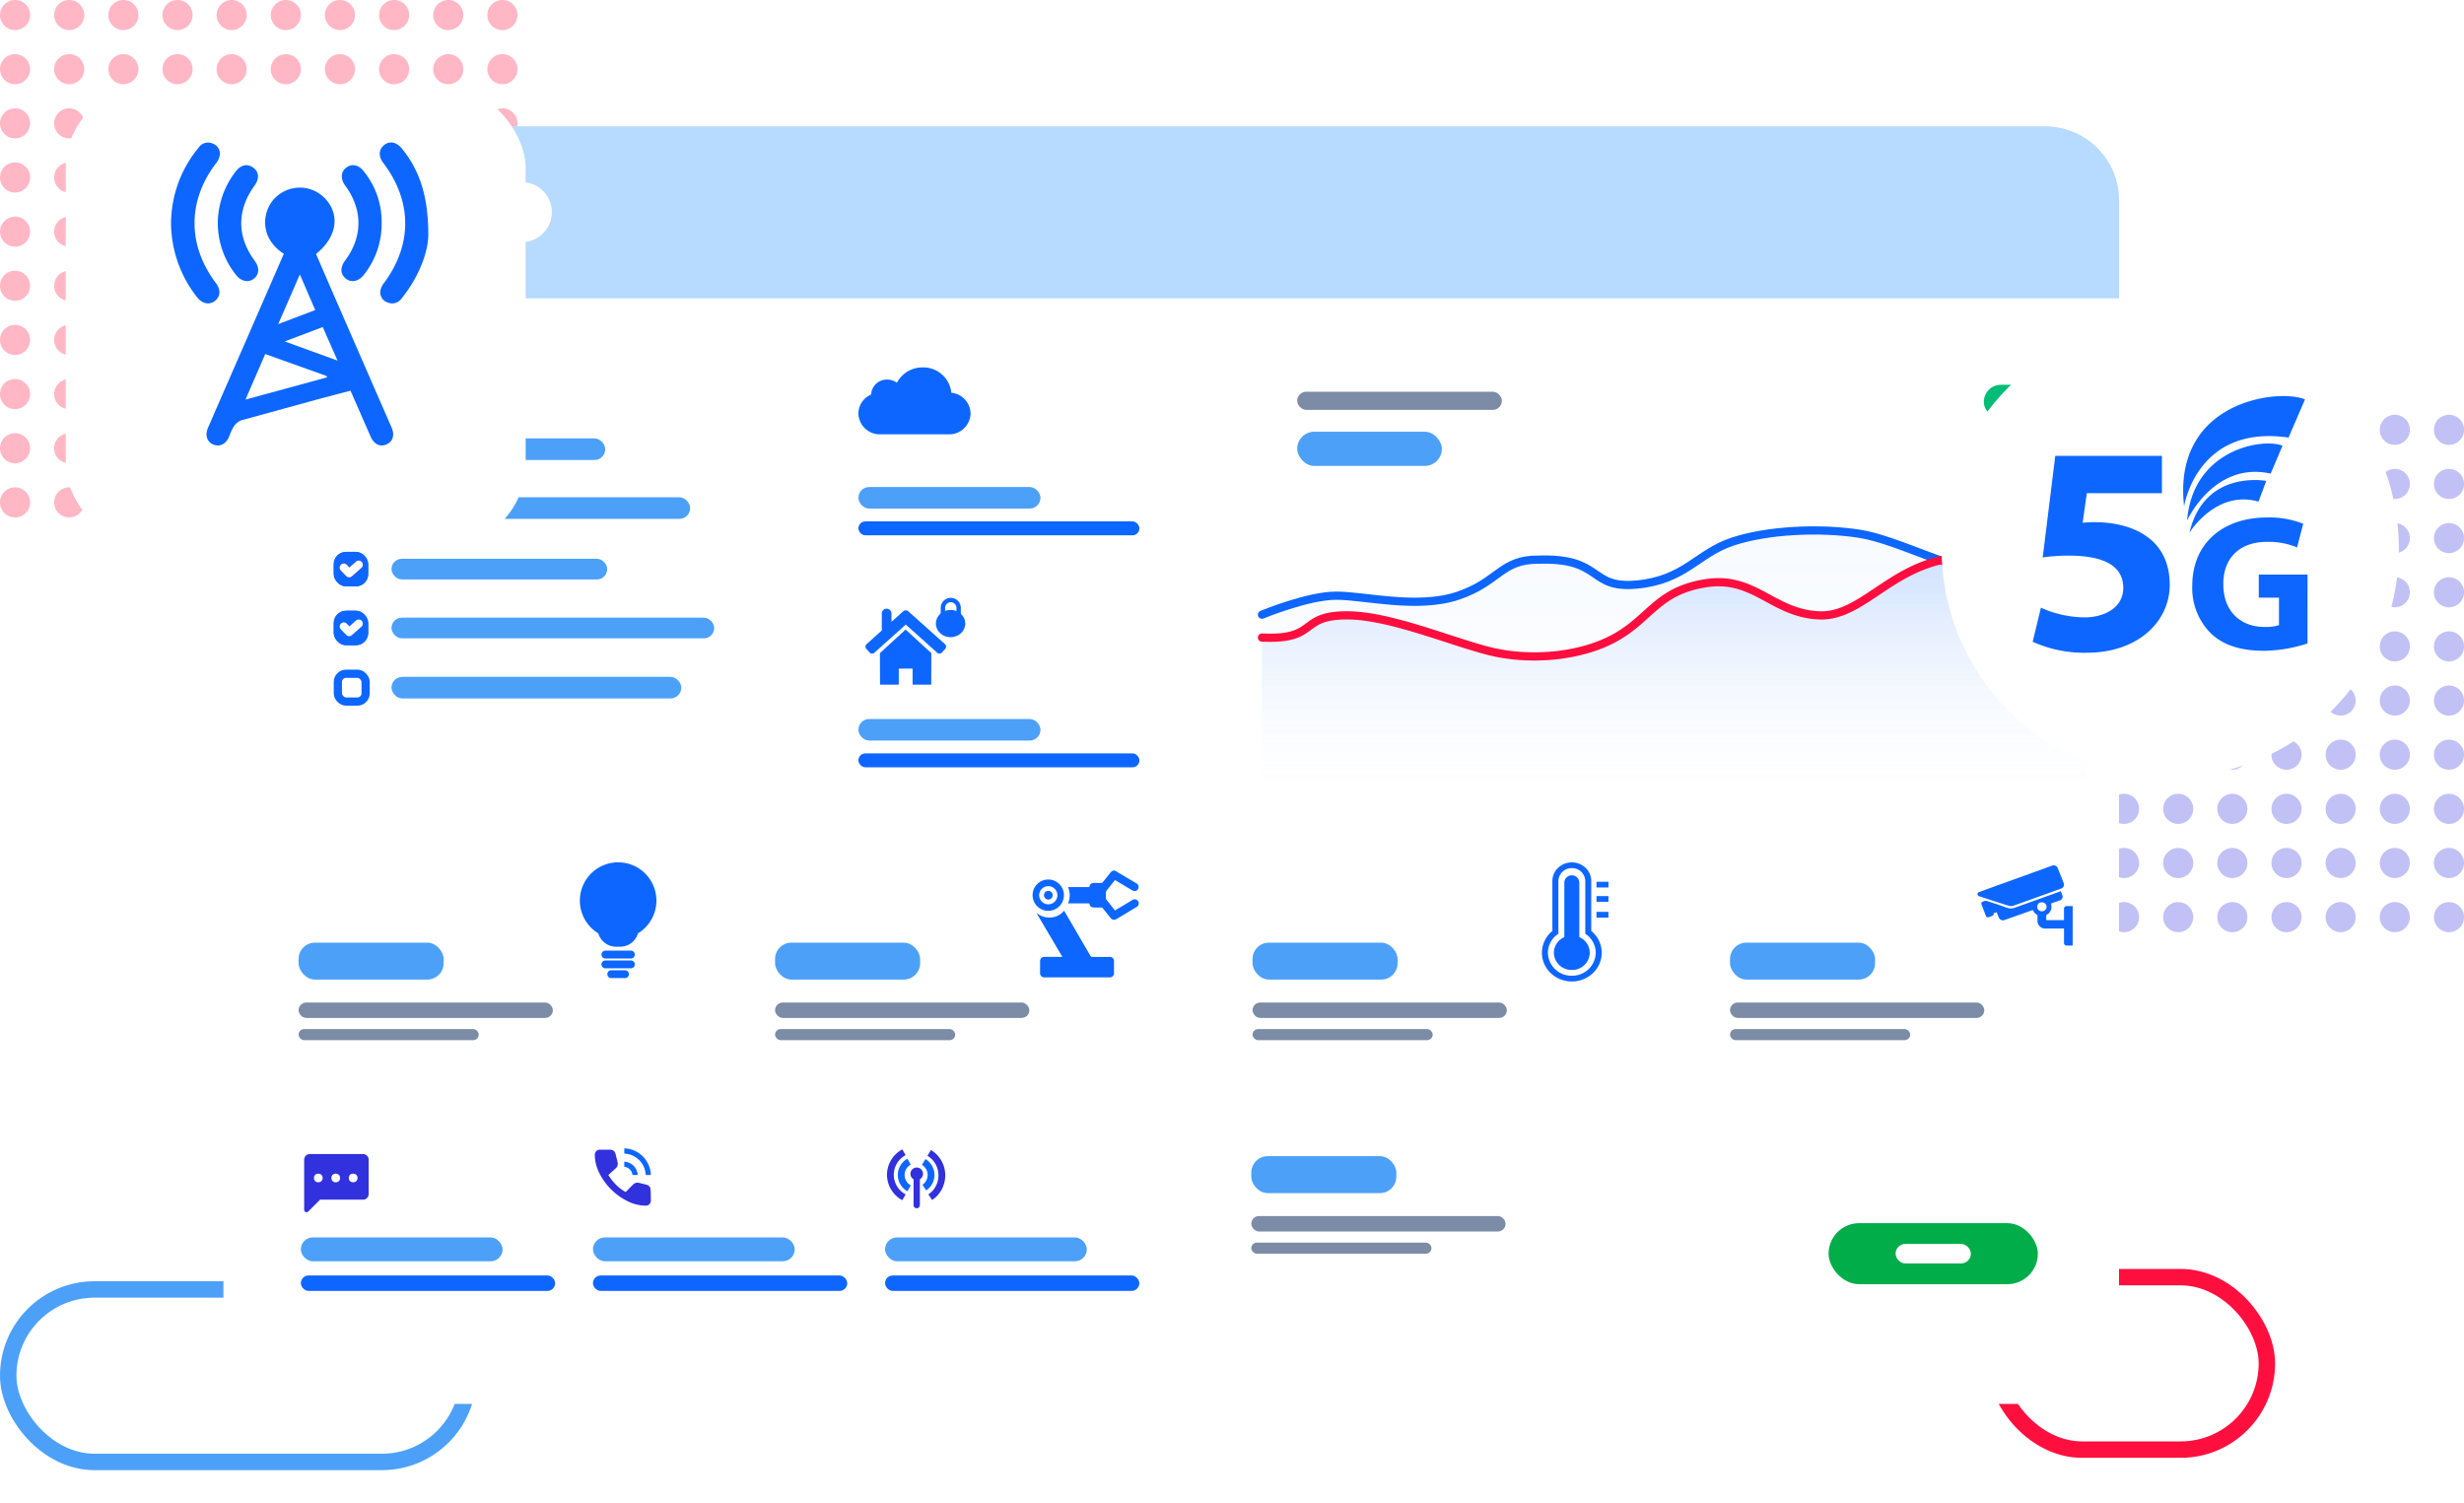 <svg xmlns="http://www.w3.org/2000/svg" width="600" height="366.039" xmlns:v="https://vecta.io/nano"><style><![CDATA[.B{fill:#fff}.C{fill:#4ca0f8}.D{fill:#0d66ff}.E{fill:none}.F{flood-opacity:.161}.G{stroke-width:2}.H{fill:#7c8ca7}.I{stroke-linecap:round}.J{fill:rgba(255,255,255,0)}.K{stroke-linejoin:round}.L{stroke:#0d66ff}.M{stroke:none}.N{fill:#3131dd}.O{flood-color:#0e1f7e}.P{flood-opacity:.333}.Q{stroke:rgba(0,0,0,0)}.R{stroke-miterlimit:10}]]></style><defs><filter  x="22.441" y="19.125" width="541.559" height="346.915" filterUnits="userSpaceOnUse"><feOffset dy="12"/><feGaussianBlur stdDeviation="6" result="A"/><feFlood class="O P"/><feComposite operator="in" in2="A"/><feComposite in="SourceGraphic"/></filter><filter id="B" x="45.441" y="27.773" width="479.558" height="323.109" filterUnits="userSpaceOnUse"><feOffset dy="6"/><feGaussianBlur stdDeviation="3" result="A"/><feFlood class="O P"/><feComposite operator="in" in2="A"/><feComposite in="SourceGraphic"/></filter><filter id="C" x="291.5" y="197.5" width="114.102" height="69.513" filterUnits="userSpaceOnUse"><feOffset dy="1"/><feGaussianBlur stdDeviation="1.5" result="A"/><feFlood class="F"/><feComposite operator="in" in2="A"/><feComposite in="SourceGraphic"/></filter><filter id="D" x="407.77" y="197.5" width="103.757" height="69.664" filterUnits="userSpaceOnUse"><feOffset dy="1"/><feGaussianBlur stdDeviation="1.5" result="A"/><feFlood class="F"/><feComposite operator="in" in2="A"/><feComposite in="SourceGraphic"/></filter><filter id="E" x="59.205" y="197.5" width="114.102" height="69.513" filterUnits="userSpaceOnUse"><feOffset dy="1"/><feGaussianBlur stdDeviation="1.5" result="A"/><feFlood class="F"/><feComposite operator="in" in2="A"/><feComposite in="SourceGraphic"/></filter><filter id="F" x="175.23" y="197.5" width="114.102" height="69.513" filterUnits="userSpaceOnUse"><feOffset dy="1"/><feGaussianBlur stdDeviation="1.5" result="A"/><feFlood class="F"/><feComposite operator="in" in2="A"/><feComposite in="SourceGraphic"/></filter><filter id="G" x="59.205" y="264.471" width="230.758" height="67.109" filterUnits="userSpaceOnUse"><feOffset dy="1"/><feGaussianBlur stdDeviation="1.5" result="A"/><feFlood class="F"/><feComposite operator="in" in2="A"/><feComposite in="SourceGraphic"/></filter><filter id="H" x="288.518" y="264.242" width="221.944" height="67.109" filterUnits="userSpaceOnUse"><feOffset dy="1"/><feGaussianBlur stdDeviation="1.5" result="A"/><feFlood class="F"/><feComposite operator="in" in2="A"/><feComposite in="SourceGraphic"/></filter><filter id="I" x="298.349" y="78" width="218.504" height="126.935" filterUnits="userSpaceOnUse"><feOffset dy="3"/><feGaussianBlur stdDeviation="3" result="A"/><feFlood class="F"/><feComposite operator="in" in2="A"/><feComposite in="SourceGraphic"/></filter><linearGradient id="J" x1=".5" x2=".5" y2="1"><stop offset="0" stop-color="#4791ff" stop-opacity=".2"/><stop offset="1" stop-color="#468ffd" stop-opacity="0"/></linearGradient><linearGradient id="K" x1=".5" x2=".5" y2="1"><stop offset="0" stop-color="#0d66ff"/><stop offset="1" stop-color="#fff" stop-opacity="0"/></linearGradient><filter id="L" x="54" y="78" width="145.952" height="127.068" filterUnits="userSpaceOnUse"><feOffset dy="3"/><feGaussianBlur stdDeviation="3" result="A"/><feFlood class="F"/><feComposite operator="in" in2="A"/><feComposite in="SourceGraphic"/></filter><filter id="M" x="463.793" y="68.98" width="129.347" height="129.347" filterUnits="userSpaceOnUse"><feOffset dy="6"/><feGaussianBlur stdDeviation="3" result="A"/><feFlood class="O P"/><feComposite operator="in" in2="A"/><feComposite in="SourceGraphic"/></filter><filter id="N" x="195.903" y="80.5" width="104.352" height="61.443" filterUnits="userSpaceOnUse"><feOffset dy="1"/><feGaussianBlur stdDeviation="1.5" result="A"/><feFlood class="F"/><feComposite operator="in" in2="A"/><feComposite in="SourceGraphic"/></filter><filter id="O" x="195.904" y="136.992" width="104.351" height="61.443" filterUnits="userSpaceOnUse"><feOffset dy="1"/><feGaussianBlur stdDeviation="1.5" result="A"/><feFlood class="F"/><feComposite operator="in" in2="A"/><feComposite in="SourceGraphic"/></filter><filter id="P" x="7" y="12" width="130" height="130" filterUnits="userSpaceOnUse"><feOffset dy="6"/><feGaussianBlur stdDeviation="3" result="A"/><feFlood class="F"/><feComposite operator="in" in2="A"/><feComposite in="SourceGraphic"/></filter></defs><g transform="translate(-143 -882)"><g stroke-width="4" class="E"><rect x="629" y="1193" width="66" height="42" rx="21" stroke="#ff0f3e"/><rect x="145" y="1196" width="112" height="42" rx="21" stroke="#4ca0f8"/></g><path d="M735.675 1105.338a3.66 3.66 0 0 1 6.252-2.589 3.66 3.66 0 0 1-2.591 6.251 3.66 3.66 0 0 1-3.661-3.662zm-13.186 0a3.66 3.66 0 0 1 6.252-2.589 3.66 3.66 0 0 1-2.591 6.251 3.66 3.66 0 0 1-3.661-3.662zm-13.186 0a3.66 3.66 0 0 1 6.252-2.589 3.66 3.66 0 0 1-2.591 6.251 3.66 3.66 0 0 1-3.664-3.662zm-13.186 0a3.66 3.66 0 0 1 6.252-2.589 3.66 3.66 0 0 1-2.591 6.251 3.66 3.66 0 0 1-3.661-3.662zm-13.186 0a3.66 3.66 0 0 1 6.252-2.589 3.66 3.66 0 0 1-2.591 6.251 3.66 3.66 0 0 1-3.661-3.662zm-13.186 0a3.66 3.66 0 0 1 6.252-2.589 3.66 3.66 0 0 1-2.591 6.251 3.66 3.66 0 0 1-3.661-3.662zm-13.187 0c0-1.482.892-2.818 2.261-3.385s2.945-.254 3.992.794 1.361 2.624.794 3.992-1.903 2.261-3.385 2.261a3.66 3.66 0 0 1-3.662-3.662zm-13.186 0c0-1.482.892-2.818 2.261-3.385s2.945-.254 3.992.794 1.361 2.624.794 3.992-1.903 2.261-3.385 2.261a3.66 3.66 0 0 1-3.662-3.662zm-13.186 0c0-1.482.892-2.818 2.261-3.385s2.945-.254 3.992.794 1.361 2.624.794 3.992-1.903 2.261-3.385 2.261a3.66 3.66 0 0 1-3.662-3.662zm-13.186 0c0-1.482.892-2.818 2.261-3.385s2.945-.254 3.992.794 1.361 2.624.794 3.992-1.903 2.261-3.385 2.261a3.66 3.66 0 0 1-3.662-3.662zm118.675-13.186c0-2.022 1.64-3.662 3.662-3.662s3.662 1.64 3.662 3.662-1.64 3.662-3.662 3.662a3.66 3.66 0 0 1-3.662-3.663zm-13.186 0c0-2.022 1.64-3.662 3.662-3.662s3.662 1.64 3.662 3.662-1.64 3.662-3.662 3.662a3.66 3.66 0 0 1-3.662-3.663zm-13.186 0c0-2.022 1.64-3.662 3.662-3.662s3.662 1.64 3.662 3.662-1.64 3.662-3.662 3.662a3.66 3.66 0 0 1-3.665-3.663zm-13.186 0c0-2.022 1.64-3.662 3.662-3.662s3.662 1.64 3.662 3.662-1.64 3.662-3.662 3.662a3.66 3.66 0 0 1-3.662-3.663zm-13.186 0c0-2.022 1.64-3.662 3.662-3.662s3.662 1.64 3.662 3.662-1.64 3.662-3.662 3.662a3.66 3.66 0 0 1-3.662-3.663zm-13.186 0c0-2.022 1.64-3.662 3.662-3.662s3.662 1.64 3.662 3.662-1.64 3.662-3.662 3.662a3.66 3.66 0 0 1-3.662-3.663zm-13.187 0c0-1.482.892-2.818 2.261-3.385s2.945-.254 3.992.794 1.361 2.624.794 3.992-1.903 2.261-3.385 2.261a3.66 3.66 0 0 1-3.662-3.663zm-13.186 0c0-1.482.892-2.818 2.261-3.385s2.945-.254 3.992.794 1.361 2.624.794 3.992-1.903 2.261-3.385 2.261a3.66 3.66 0 0 1-3.662-3.663zm-13.186 0c0-1.482.892-2.818 2.261-3.385s2.945-.254 3.992.794 1.361 2.624.794 3.992-1.903 2.261-3.385 2.261a3.66 3.66 0 0 1-3.662-3.663zm-13.186-.001c0-1.482.892-2.818 2.261-3.385s2.945-.254 3.992.794 1.361 2.624.794 3.992-1.903 2.261-3.385 2.261a3.66 3.66 0 0 1-3.662-3.662zm118.675-13.186c0-2.022 1.64-3.662 3.662-3.662s3.662 1.64 3.662 3.662-1.64 3.662-3.662 3.662a3.66 3.66 0 0 1-3.662-3.662zm-13.186 0c0-2.022 1.64-3.662 3.662-3.662s3.662 1.64 3.662 3.662-1.64 3.662-3.662 3.662a3.66 3.66 0 0 1-3.662-3.662zm-13.186 0c0-2.022 1.64-3.662 3.662-3.662s3.662 1.64 3.662 3.662-1.64 3.662-3.662 3.662a3.66 3.66 0 0 1-3.665-3.662zm-13.186 0c0-2.022 1.64-3.662 3.662-3.662s3.662 1.64 3.662 3.662-1.64 3.662-3.662 3.662a3.66 3.66 0 0 1-3.662-3.662zm-13.186 0c0-2.022 1.64-3.662 3.662-3.662s3.662 1.64 3.662 3.662-1.64 3.662-3.662 3.662a3.66 3.66 0 0 1-3.662-3.662zm-13.186 0c0-2.022 1.64-3.662 3.662-3.662s3.662 1.64 3.662 3.662-1.64 3.662-3.662 3.662a3.66 3.66 0 0 1-3.662-3.662zm-13.187 0c0-1.482.892-2.818 2.261-3.385s2.945-.254 3.992.794 1.361 2.624.794 3.992-1.903 2.261-3.385 2.261c-2.022 0-3.662-1.64-3.662-3.662zm-13.186 0c0-1.482.892-2.818 2.261-3.385s2.945-.254 3.992.794 1.361 2.624.794 3.992-1.903 2.261-3.385 2.261c-2.022 0-3.662-1.64-3.662-3.662zm-13.186 0c0-1.482.892-2.818 2.261-3.385s2.945-.254 3.992.794 1.361 2.624.794 3.992-1.903 2.261-3.385 2.261c-2.022 0-3.662-1.64-3.662-3.662zm-13.186 0c0-1.482.892-2.818 2.261-3.385s2.945-.254 3.992.794 1.361 2.624.794 3.992-1.903 2.261-3.385 2.261a3.66 3.66 0 0 1-3.662-3.662zm118.675-13.186c0-2.022 1.64-3.662 3.662-3.662s3.662 1.64 3.662 3.662-1.64 3.662-3.662 3.662a3.66 3.66 0 0 1-3.662-3.662zm-13.186 0c0-2.022 1.64-3.662 3.662-3.662s3.662 1.64 3.662 3.662-1.64 3.662-3.662 3.662a3.66 3.66 0 0 1-3.662-3.662zm-13.186 0c0-2.022 1.64-3.662 3.662-3.662s3.662 1.64 3.662 3.662-1.64 3.662-3.662 3.662a3.66 3.66 0 0 1-3.665-3.662zm-13.186 0c0-2.022 1.64-3.662 3.662-3.662s3.662 1.64 3.662 3.662-1.64 3.662-3.662 3.662a3.66 3.66 0 0 1-3.662-3.662zm-13.186 0c0-2.022 1.64-3.662 3.662-3.662s3.662 1.64 3.662 3.662-1.64 3.662-3.662 3.662a3.66 3.66 0 0 1-3.662-3.662zm-13.186 0c0-2.022 1.64-3.662 3.662-3.662s3.662 1.64 3.662 3.662-1.64 3.662-3.662 3.662a3.66 3.66 0 0 1-3.662-3.662zm-13.187 0c0-1.482.892-2.818 2.261-3.385s2.945-.254 3.992.794 1.361 2.624.794 3.992-1.903 2.261-3.385 2.261c-2.022 0-3.662-1.64-3.662-3.662zm-13.186 0c0-1.482.892-2.818 2.261-3.385s2.945-.254 3.992.794 1.361 2.624.794 3.992-1.903 2.261-3.385 2.261c-2.022 0-3.662-1.64-3.662-3.662zm-13.186 0c0-1.482.892-2.818 2.261-3.385s2.945-.254 3.992.794 1.361 2.624.794 3.992-1.903 2.261-3.385 2.261c-2.022 0-3.662-1.64-3.662-3.662zm-13.186 0c0-1.482.892-2.818 2.261-3.385s2.945-.254 3.992.794 1.361 2.624.794 3.992-1.903 2.261-3.385 2.261a3.66 3.66 0 0 1-3.662-3.662zm118.675-13.186c0-2.022 1.64-3.662 3.662-3.662s3.662 1.64 3.662 3.662-1.64 3.662-3.662 3.662a3.66 3.66 0 0 1-3.662-3.662zm-13.186 0c0-2.022 1.64-3.662 3.662-3.662s3.662 1.64 3.662 3.662-1.64 3.662-3.662 3.662a3.66 3.66 0 0 1-3.662-3.662zm-13.186 0c0-2.022 1.64-3.662 3.662-3.662s3.662 1.64 3.662 3.662-1.64 3.662-3.662 3.662a3.66 3.66 0 0 1-3.665-3.662zm-13.186 0c0-2.022 1.64-3.662 3.662-3.662s3.662 1.64 3.662 3.662-1.64 3.662-3.662 3.662a3.66 3.66 0 0 1-3.662-3.662zm-13.186 0c0-2.022 1.64-3.662 3.662-3.662s3.662 1.64 3.662 3.662-1.64 3.662-3.662 3.662a3.66 3.66 0 0 1-3.662-3.662zm-13.186 0c0-2.022 1.64-3.662 3.662-3.662s3.662 1.64 3.662 3.662-1.64 3.662-3.662 3.662a3.66 3.66 0 0 1-3.662-3.662zm-13.187 0c0-1.482.892-2.818 2.261-3.385s2.945-.254 3.992.794 1.361 2.624.794 3.992-1.903 2.261-3.385 2.261c-2.022 0-3.662-1.64-3.662-3.662zm-13.186 0c0-1.482.892-2.818 2.261-3.385s2.945-.254 3.992.794 1.361 2.624.794 3.992-1.903 2.261-3.385 2.261c-2.022 0-3.662-1.64-3.662-3.662zm-13.186 0c0-1.482.892-2.818 2.261-3.385s2.945-.254 3.992.794 1.361 2.624.794 3.992-1.903 2.261-3.385 2.261c-2.022 0-3.662-1.64-3.662-3.662zm-13.186 0c0-1.482.892-2.818 2.261-3.385s2.945-.254 3.992.794 1.361 2.624.794 3.992-1.903 2.261-3.385 2.261a3.66 3.66 0 0 1-3.662-3.662zm118.675-13.186c0-2.022 1.64-3.662 3.662-3.662s3.662 1.64 3.662 3.662-1.64 3.662-3.662 3.662a3.66 3.66 0 0 1-3.662-3.662zm-13.186 0c0-2.022 1.64-3.662 3.662-3.662s3.662 1.64 3.662 3.662-1.64 3.662-3.662 3.662a3.66 3.66 0 0 1-3.662-3.662zm-13.186 0c0-2.022 1.64-3.662 3.662-3.662s3.662 1.64 3.662 3.662-1.64 3.662-3.662 3.662a3.66 3.66 0 0 1-3.665-3.662zm-13.186 0c0-2.022 1.64-3.662 3.662-3.662s3.662 1.64 3.662 3.662-1.64 3.662-3.662 3.662a3.66 3.66 0 0 1-3.662-3.662zm-13.186 0c0-2.022 1.64-3.662 3.662-3.662s3.662 1.64 3.662 3.662-1.64 3.662-3.662 3.662a3.66 3.66 0 0 1-3.662-3.662zm-13.186 0c0-2.022 1.64-3.662 3.662-3.662s3.662 1.64 3.662 3.662-1.64 3.662-3.662 3.662a3.66 3.66 0 0 1-3.662-3.662zm-13.187 0c0-1.482.892-2.818 2.261-3.385s2.945-.254 3.992.794 1.361 2.624.794 3.992-1.903 2.261-3.385 2.261c-2.022 0-3.662-1.64-3.662-3.662zm-13.186 0c0-1.482.892-2.818 2.261-3.385s2.945-.254 3.992.794 1.361 2.624.794 3.992-1.903 2.261-3.385 2.261c-2.022 0-3.662-1.64-3.662-3.662zm-13.186 0c0-1.482.892-2.818 2.261-3.385s2.945-.254 3.992.794 1.361 2.624.794 3.992-1.903 2.261-3.385 2.261c-2.022 0-3.662-1.64-3.662-3.662zm-13.186 0c0-1.482.892-2.818 2.261-3.385s2.945-.254 3.992.794 1.361 2.624.794 3.992-1.903 2.261-3.385 2.261c-2.022 0-3.662-1.64-3.662-3.662zm118.675-13.186c0-2.022 1.64-3.662 3.662-3.662s3.662 1.64 3.662 3.662-1.64 3.662-3.662 3.662a3.66 3.66 0 0 1-3.662-3.662zm-13.186 0c0-2.022 1.64-3.662 3.662-3.662s3.662 1.64 3.662 3.662-1.64 3.662-3.662 3.662a3.66 3.66 0 0 1-3.662-3.662zm-13.186 0c0-2.022 1.64-3.662 3.662-3.662s3.662 1.64 3.662 3.662-1.64 3.662-3.662 3.662a3.66 3.66 0 0 1-3.665-3.662zm-13.186 0c0-2.022 1.64-3.662 3.662-3.662s3.662 1.64 3.662 3.662-1.64 3.662-3.662 3.662a3.66 3.66 0 0 1-3.662-3.662zm-13.186 0c0-2.022 1.64-3.662 3.662-3.662s3.662 1.64 3.662 3.662-1.64 3.662-3.662 3.662a3.66 3.66 0 0 1-3.662-3.662zm-13.186 0c0-2.022 1.64-3.662 3.662-3.662s3.662 1.64 3.662 3.662-1.64 3.662-3.662 3.662a3.66 3.66 0 0 1-3.662-3.662zm-13.187 0c0-1.482.892-2.818 2.261-3.385s2.945-.254 3.992.794 1.361 2.624.794 3.992-1.903 2.261-3.385 2.261c-2.022 0-3.662-1.64-3.662-3.662zm-13.186 0c0-1.482.892-2.818 2.261-3.385s2.945-.254 3.992.794 1.361 2.624.794 3.992-1.903 2.261-3.385 2.261c-2.022 0-3.662-1.64-3.662-3.662zm-13.186 0c0-1.482.892-2.818 2.261-3.385s2.945-.254 3.992.794 1.361 2.624.794 3.992-1.903 2.261-3.385 2.261c-2.022 0-3.662-1.64-3.662-3.662zm-13.186 0c0-1.482.892-2.818 2.261-3.385s2.945-.254 3.992.794 1.361 2.624.794 3.992-1.903 2.261-3.385 2.261a3.66 3.66 0 0 1-3.662-3.662zm118.675-13.186c0-2.022 1.64-3.662 3.662-3.662s3.662 1.64 3.662 3.662-1.64 3.662-3.662 3.662a3.66 3.66 0 0 1-3.662-3.662zm-13.186 0c.002-2.022 1.642-3.66 3.664-3.659s3.661 1.641 3.66 3.664-1.641 3.661-3.663 3.66a3.66 3.66 0 0 1-3.661-3.665zm-13.186 0c.002-2.022 1.642-3.66 3.664-3.659s3.661 1.641 3.66 3.664-1.641 3.661-3.663 3.66a3.66 3.66 0 0 1-3.664-3.665zm-13.186 0c.002-2.022 1.642-3.66 3.664-3.659s3.661 1.641 3.66 3.664-1.641 3.661-3.663 3.66a3.66 3.66 0 0 1-3.661-3.665zm-13.186 0c.002-2.022 1.642-3.66 3.664-3.659s3.661 1.641 3.66 3.664-1.641 3.661-3.663 3.66a3.66 3.66 0 0 1-3.661-3.665zm-13.186 0c.002-2.022 1.642-3.66 3.664-3.659s3.661 1.641 3.66 3.664-1.641 3.661-3.663 3.66a3.66 3.66 0 0 1-3.661-3.665zm-13.187 0c.001-2.023 1.642-3.662 3.665-3.661s3.662 1.641 3.661 3.664-1.641 3.662-3.664 3.662a3.66 3.66 0 0 1-3.662-3.665zm-13.186 0c.001-2.023 1.642-3.662 3.665-3.661s3.662 1.641 3.661 3.664-1.641 3.662-3.664 3.662a3.66 3.66 0 0 1-3.662-3.665zm-13.186 0c.001-2.023 1.642-3.662 3.665-3.661s3.662 1.641 3.661 3.664-1.641 3.662-3.664 3.662a3.66 3.66 0 0 1-3.662-3.665zm-13.186 0c.001-2.023 1.642-3.662 3.665-3.661s3.662 1.641 3.661 3.664-1.641 3.662-3.664 3.662a3.66 3.66 0 0 1-3.662-3.665zm118.675-13.186c0-2.022 1.64-3.662 3.662-3.662s3.662 1.64 3.662 3.662-1.64 3.662-3.662 3.662a3.66 3.66 0 0 1-3.662-3.662zm-13.186 0c0-2.022 1.64-3.662 3.662-3.662s3.662 1.64 3.662 3.662-1.64 3.662-3.662 3.662a3.66 3.66 0 0 1-3.662-3.662zm-13.186 0c0-2.022 1.64-3.662 3.662-3.662s3.662 1.64 3.662 3.662-1.64 3.662-3.662 3.662a3.66 3.66 0 0 1-3.665-3.662zm-13.186 0c0-2.022 1.64-3.662 3.662-3.662s3.662 1.64 3.662 3.662-1.64 3.662-3.662 3.662a3.66 3.66 0 0 1-3.662-3.662zm-13.186 0c0-2.022 1.64-3.662 3.662-3.662s3.662 1.64 3.662 3.662-1.64 3.662-3.662 3.662a3.66 3.66 0 0 1-3.662-3.662zm-13.186 0c0-2.022 1.64-3.662 3.662-3.662s3.662 1.64 3.662 3.662-1.64 3.662-3.662 3.662a3.66 3.66 0 0 1-3.662-3.662zm-13.187 0c0-1.482.892-2.818 2.261-3.385s2.945-.254 3.992.794 1.361 2.624.794 3.992-1.903 2.261-3.385 2.261c-2.022 0-3.662-1.64-3.662-3.662zm-13.186 0c0-1.482.892-2.818 2.261-3.385s2.945-.254 3.992.794 1.361 2.624.794 3.992-1.903 2.261-3.385 2.261c-2.022 0-3.662-1.64-3.662-3.662zm-13.186 0c0-1.482.892-2.818 2.261-3.385s2.945-.254 3.992.794 1.361 2.624.794 3.992-1.903 2.261-3.385 2.261c-2.022 0-3.662-1.64-3.662-3.662zm-13.186 0c0-1.482.892-2.818 2.261-3.385s2.945-.254 3.992.794 1.361 2.624.794 3.992-1.903 2.261-3.385 2.261c-2.022 0-3.662-1.64-3.662-3.662zm118.675-13.186c0-2.022 1.64-3.662 3.662-3.662s3.662 1.64 3.662 3.662-1.64 3.662-3.662 3.662a3.66 3.66 0 0 1-3.662-3.662zm-13.186 0c0-2.022 1.64-3.662 3.662-3.662s3.662 1.64 3.662 3.662-1.64 3.662-3.662 3.662a3.66 3.66 0 0 1-3.662-3.662zm-13.186 0c0-2.022 1.64-3.662 3.662-3.662s3.662 1.64 3.662 3.662-1.64 3.662-3.662 3.662a3.66 3.66 0 0 1-3.665-3.662zm-13.186 0c0-2.022 1.64-3.662 3.662-3.662s3.662 1.64 3.662 3.662-1.64 3.662-3.662 3.662a3.66 3.66 0 0 1-3.662-3.662zm-13.186 0c0-2.022 1.64-3.662 3.662-3.662s3.662 1.64 3.662 3.662-1.64 3.662-3.662 3.662a3.66 3.66 0 0 1-3.662-3.662zm-13.186 0c0-2.022 1.64-3.662 3.662-3.662s3.662 1.64 3.662 3.662-1.64 3.662-3.662 3.662a3.66 3.66 0 0 1-3.662-3.662zm-13.187 0c0-1.482.892-2.818 2.261-3.385s2.945-.254 3.992.794 1.361 2.624.794 3.992-1.903 2.261-3.385 2.261a3.66 3.66 0 0 1-3.662-3.662zm-13.186 0c0-1.482.892-2.818 2.261-3.385s2.945-.254 3.992.794 1.361 2.624.794 3.992-1.903 2.261-3.385 2.261c-2.022 0-3.662-1.64-3.662-3.662zm-13.186 0c0-1.482.892-2.818 2.261-3.385s2.945-.254 3.992.794 1.361 2.624.794 3.992-1.903 2.261-3.385 2.261c-2.022 0-3.662-1.64-3.662-3.662zm-13.186 0c0-1.482.892-2.818 2.261-3.385s2.945-.254 3.992.794 1.361 2.624.794 3.992-1.903 2.261-3.385 2.261a3.66 3.66 0 0 1-3.662-3.662z" opacity=".3" class="N"/><path d="M261.675 1004.338a3.66 3.66 0 0 1 6.252-2.589 3.66 3.66 0 0 1-2.591 6.251 3.66 3.66 0 0 1-3.661-3.662zm-13.186 0a3.66 3.66 0 0 1 6.252-2.589 3.66 3.66 0 0 1-2.591 6.251 3.66 3.66 0 0 1-3.661-3.662zm-13.186 0a3.66 3.66 0 0 1 6.252-2.589 3.66 3.66 0 0 1-2.591 6.251 3.66 3.66 0 0 1-3.664-3.662zm-13.186 0a3.66 3.66 0 0 1 6.252-2.589 3.66 3.66 0 0 1-2.591 6.251 3.66 3.66 0 0 1-3.661-3.662zm-13.186 0a3.66 3.66 0 0 1 6.252-2.589 3.66 3.66 0 0 1-2.591 6.251 3.66 3.66 0 0 1-3.661-3.662zm-13.186 0a3.66 3.66 0 0 1 6.252-2.589 3.66 3.66 0 0 1-2.591 6.251 3.66 3.66 0 0 1-3.661-3.662zm-13.187 0c0-1.482.892-2.818 2.261-3.385s2.945-.254 3.992.794 1.361 2.624.794 3.992-1.903 2.261-3.385 2.261a3.66 3.66 0 0 1-3.662-3.662zm-13.186 0c0-1.482.892-2.818 2.261-3.385s2.945-.254 3.992.794 1.361 2.624.794 3.992-1.903 2.261-3.385 2.261a3.66 3.66 0 0 1-3.662-3.662zm-13.186 0c0-1.482.892-2.818 2.261-3.385s2.945-.254 3.992.794 1.361 2.624.794 3.992-1.903 2.261-3.385 2.261a3.66 3.66 0 0 1-3.662-3.662zm-13.186 0c0-1.482.892-2.818 2.261-3.385s2.945-.254 3.992.794 1.361 2.624.794 3.992-1.903 2.261-3.385 2.261a3.66 3.66 0 0 1-3.662-3.662zm118.675-13.186c0-2.022 1.64-3.662 3.662-3.662s3.662 1.64 3.662 3.662-1.64 3.662-3.662 3.662a3.66 3.66 0 0 1-3.662-3.663zm-13.186 0c0-2.022 1.64-3.662 3.662-3.662s3.662 1.64 3.662 3.662-1.64 3.662-3.662 3.662a3.66 3.66 0 0 1-3.662-3.663zm-13.186 0c0-2.022 1.64-3.662 3.662-3.662s3.662 1.64 3.662 3.662-1.64 3.662-3.662 3.662a3.66 3.66 0 0 1-3.665-3.663zm-13.186 0c0-2.022 1.64-3.662 3.662-3.662s3.662 1.64 3.662 3.662-1.64 3.662-3.662 3.662a3.66 3.66 0 0 1-3.662-3.663zm-13.186 0c0-2.022 1.64-3.662 3.662-3.662s3.662 1.64 3.662 3.662-1.64 3.662-3.662 3.662a3.66 3.66 0 0 1-3.662-3.663zm-13.186 0c0-2.022 1.64-3.662 3.662-3.662s3.662 1.64 3.662 3.662-1.64 3.662-3.662 3.662a3.66 3.66 0 0 1-3.662-3.663zm-13.187 0c0-1.482.892-2.818 2.261-3.385s2.945-.254 3.992.794 1.361 2.624.794 3.992-1.903 2.261-3.385 2.261a3.66 3.66 0 0 1-3.662-3.663zm-13.186 0c0-1.482.892-2.818 2.261-3.385s2.945-.254 3.992.794 1.361 2.624.794 3.992-1.903 2.261-3.385 2.261a3.66 3.66 0 0 1-3.662-3.663zm-13.186 0c0-1.482.892-2.818 2.261-3.385s2.945-.254 3.992.794 1.361 2.624.794 3.992-1.903 2.261-3.385 2.261a3.66 3.66 0 0 1-3.662-3.663zM143 991.151c0-1.482.892-2.818 2.261-3.385s2.945-.254 3.992.794 1.361 2.624.794 3.992-1.903 2.261-3.385 2.261a3.66 3.66 0 0 1-3.662-3.662zm118.675-13.186c0-2.022 1.64-3.662 3.662-3.662s3.662 1.64 3.662 3.662-1.64 3.662-3.662 3.662a3.66 3.66 0 0 1-3.662-3.662zm-13.186 0c0-2.022 1.64-3.662 3.662-3.662s3.662 1.64 3.662 3.662-1.64 3.662-3.662 3.662a3.66 3.66 0 0 1-3.662-3.662zm-13.186 0c0-2.022 1.64-3.662 3.662-3.662s3.662 1.64 3.662 3.662-1.64 3.662-3.662 3.662a3.66 3.66 0 0 1-3.665-3.662zm-13.186 0c0-2.022 1.64-3.662 3.662-3.662s3.662 1.64 3.662 3.662-1.64 3.662-3.662 3.662a3.66 3.66 0 0 1-3.662-3.662zm-13.186 0c0-2.022 1.64-3.662 3.662-3.662s3.662 1.64 3.662 3.662-1.64 3.662-3.662 3.662a3.66 3.66 0 0 1-3.662-3.662zm-13.186 0c0-2.022 1.64-3.662 3.662-3.662s3.662 1.64 3.662 3.662-1.64 3.662-3.662 3.662a3.66 3.66 0 0 1-3.662-3.662zm-13.187 0c0-1.482.892-2.818 2.261-3.385s2.945-.254 3.992.794 1.361 2.624.794 3.992-1.903 2.261-3.385 2.261c-2.022 0-3.662-1.64-3.662-3.662zm-13.186 0c0-1.482.892-2.818 2.261-3.385s2.945-.254 3.992.794 1.361 2.624.794 3.992-1.903 2.261-3.385 2.261c-2.022 0-3.662-1.64-3.662-3.662zm-13.186 0c0-1.482.892-2.818 2.261-3.385s2.945-.254 3.992.794 1.361 2.624.794 3.992-1.903 2.261-3.385 2.261c-2.022 0-3.662-1.64-3.662-3.662zm-13.186 0c0-1.482.892-2.818 2.261-3.385s2.945-.254 3.992.794 1.361 2.624.794 3.992-1.903 2.261-3.385 2.261a3.66 3.66 0 0 1-3.662-3.662zm118.675-13.186c0-2.022 1.64-3.662 3.662-3.662s3.662 1.64 3.662 3.662-1.64 3.662-3.662 3.662a3.66 3.66 0 0 1-3.662-3.662zm-13.186 0c0-2.022 1.64-3.662 3.662-3.662s3.662 1.64 3.662 3.662-1.64 3.662-3.662 3.662a3.66 3.66 0 0 1-3.662-3.662zm-13.186 0c0-2.022 1.64-3.662 3.662-3.662s3.662 1.64 3.662 3.662-1.64 3.662-3.662 3.662a3.66 3.66 0 0 1-3.665-3.662zm-13.186 0c0-2.022 1.64-3.662 3.662-3.662s3.662 1.64 3.662 3.662-1.64 3.662-3.662 3.662a3.66 3.66 0 0 1-3.662-3.662zm-13.186 0c0-2.022 1.64-3.662 3.662-3.662s3.662 1.64 3.662 3.662-1.64 3.662-3.662 3.662a3.66 3.66 0 0 1-3.662-3.662zm-13.186 0c0-2.022 1.64-3.662 3.662-3.662s3.662 1.64 3.662 3.662-1.64 3.662-3.662 3.662a3.66 3.66 0 0 1-3.662-3.662zm-13.187 0c0-1.482.892-2.818 2.261-3.385s2.945-.254 3.992.794 1.361 2.624.794 3.992-1.903 2.261-3.385 2.261c-2.022 0-3.662-1.64-3.662-3.662zm-13.186 0c0-1.482.892-2.818 2.261-3.385s2.945-.254 3.992.794 1.361 2.624.794 3.992-1.903 2.261-3.385 2.261c-2.022 0-3.662-1.64-3.662-3.662zm-13.186 0c0-1.482.892-2.818 2.261-3.385s2.945-.254 3.992.794 1.361 2.624.794 3.992-1.903 2.261-3.385 2.261c-2.022 0-3.662-1.64-3.662-3.662zm-13.186 0c0-1.482.892-2.818 2.261-3.385s2.945-.254 3.992.794 1.361 2.624.794 3.992-1.903 2.261-3.385 2.261a3.66 3.66 0 0 1-3.662-3.662zm118.675-13.186c0-2.022 1.64-3.662 3.662-3.662s3.662 1.64 3.662 3.662-1.64 3.662-3.662 3.662a3.66 3.66 0 0 1-3.662-3.662zm-13.186 0c0-2.022 1.64-3.662 3.662-3.662s3.662 1.64 3.662 3.662-1.64 3.662-3.662 3.662a3.66 3.66 0 0 1-3.662-3.662zm-13.186 0c0-2.022 1.64-3.662 3.662-3.662s3.662 1.64 3.662 3.662-1.64 3.662-3.662 3.662a3.66 3.66 0 0 1-3.665-3.662zm-13.186 0c0-2.022 1.64-3.662 3.662-3.662s3.662 1.64 3.662 3.662-1.64 3.662-3.662 3.662a3.66 3.66 0 0 1-3.662-3.662zm-13.186 0c0-2.022 1.64-3.662 3.662-3.662s3.662 1.64 3.662 3.662-1.64 3.662-3.662 3.662a3.66 3.66 0 0 1-3.662-3.662zm-13.186 0c0-2.022 1.64-3.662 3.662-3.662s3.662 1.64 3.662 3.662-1.64 3.662-3.662 3.662a3.66 3.66 0 0 1-3.662-3.662zm-13.187 0c0-1.482.892-2.818 2.261-3.385s2.945-.254 3.992.794 1.361 2.624.794 3.992-1.903 2.261-3.385 2.261c-2.022 0-3.662-1.64-3.662-3.662zm-13.186 0c0-1.482.892-2.818 2.261-3.385s2.945-.254 3.992.794 1.361 2.624.794 3.992-1.903 2.261-3.385 2.261c-2.022 0-3.662-1.64-3.662-3.662zm-13.186 0c0-1.482.892-2.818 2.261-3.385s2.945-.254 3.992.794 1.361 2.624.794 3.992-1.903 2.261-3.385 2.261c-2.022 0-3.662-1.64-3.662-3.662zm-13.186 0c0-1.482.892-2.818 2.261-3.385s2.945-.254 3.992.794 1.361 2.624.794 3.992-1.903 2.261-3.385 2.261a3.66 3.66 0 0 1-3.662-3.662zm118.675-13.186c0-2.022 1.64-3.662 3.662-3.662s3.662 1.64 3.662 3.662-1.64 3.662-3.662 3.662a3.66 3.66 0 0 1-3.662-3.662zm-13.186 0c0-2.022 1.64-3.662 3.662-3.662s3.662 1.64 3.662 3.662-1.64 3.662-3.662 3.662a3.66 3.66 0 0 1-3.662-3.662zm-13.186 0c0-2.022 1.64-3.662 3.662-3.662s3.662 1.64 3.662 3.662-1.64 3.662-3.662 3.662a3.66 3.66 0 0 1-3.665-3.662zm-13.186 0c0-2.022 1.64-3.662 3.662-3.662s3.662 1.64 3.662 3.662-1.64 3.662-3.662 3.662a3.66 3.66 0 0 1-3.662-3.662zm-13.186 0c0-2.022 1.64-3.662 3.662-3.662s3.662 1.64 3.662 3.662-1.64 3.662-3.662 3.662a3.66 3.66 0 0 1-3.662-3.662zm-13.186 0c0-2.022 1.64-3.662 3.662-3.662s3.662 1.64 3.662 3.662-1.64 3.662-3.662 3.662a3.66 3.66 0 0 1-3.662-3.662zm-13.187 0c0-1.482.892-2.818 2.261-3.385s2.945-.254 3.992.794 1.361 2.624.794 3.992-1.903 2.261-3.385 2.261c-2.022 0-3.662-1.64-3.662-3.662zm-13.186 0c0-1.482.892-2.818 2.261-3.385s2.945-.254 3.992.794 1.361 2.624.794 3.992-1.903 2.261-3.385 2.261c-2.022 0-3.662-1.64-3.662-3.662zm-13.186 0c0-1.482.892-2.818 2.261-3.385s2.945-.254 3.992.794 1.361 2.624.794 3.992-1.903 2.261-3.385 2.261c-2.022 0-3.662-1.64-3.662-3.662zm-13.186 0c0-1.482.892-2.818 2.261-3.385s2.945-.254 3.992.794 1.361 2.624.794 3.992-1.903 2.261-3.385 2.261c-2.022 0-3.662-1.64-3.662-3.662zm118.675-13.186c0-2.022 1.64-3.662 3.662-3.662s3.662 1.64 3.662 3.662-1.64 3.662-3.662 3.662a3.66 3.66 0 0 1-3.662-3.662zm-13.186 0c0-2.022 1.64-3.662 3.662-3.662s3.662 1.64 3.662 3.662-1.64 3.662-3.662 3.662a3.66 3.66 0 0 1-3.662-3.662zm-13.186 0c0-2.022 1.64-3.662 3.662-3.662s3.662 1.64 3.662 3.662-1.64 3.662-3.662 3.662a3.66 3.66 0 0 1-3.665-3.662zm-13.186 0c0-2.022 1.64-3.662 3.662-3.662s3.662 1.64 3.662 3.662-1.64 3.662-3.662 3.662a3.66 3.66 0 0 1-3.662-3.662zm-13.186 0c0-2.022 1.64-3.662 3.662-3.662s3.662 1.64 3.662 3.662-1.64 3.662-3.662 3.662a3.66 3.66 0 0 1-3.662-3.662zm-13.186 0c0-2.022 1.64-3.662 3.662-3.662s3.662 1.64 3.662 3.662-1.64 3.662-3.662 3.662a3.66 3.66 0 0 1-3.662-3.662zm-13.187 0c0-1.482.892-2.818 2.261-3.385s2.945-.254 3.992.794 1.361 2.624.794 3.992-1.903 2.261-3.385 2.261c-2.022 0-3.662-1.64-3.662-3.662zm-13.186 0c0-1.482.892-2.818 2.261-3.385s2.945-.254 3.992.794 1.361 2.624.794 3.992-1.903 2.261-3.385 2.261c-2.022 0-3.662-1.64-3.662-3.662zm-13.186 0c0-1.482.892-2.818 2.261-3.385s2.945-.254 3.992.794 1.361 2.624.794 3.992-1.903 2.261-3.385 2.261c-2.022 0-3.662-1.64-3.662-3.662zm-13.186 0c0-1.482.892-2.818 2.261-3.385s2.945-.254 3.992.794 1.361 2.624.794 3.992-1.903 2.261-3.385 2.261a3.66 3.66 0 0 1-3.662-3.662zm118.675-13.186c0-2.022 1.64-3.662 3.662-3.662s3.662 1.64 3.662 3.662-1.64 3.662-3.662 3.662a3.66 3.66 0 0 1-3.662-3.662zm-13.186 0c.002-2.022 1.642-3.66 3.664-3.659s3.661 1.641 3.66 3.664-1.641 3.661-3.663 3.66a3.66 3.66 0 0 1-3.661-3.665zm-13.186 0c.002-2.022 1.642-3.66 3.664-3.659s3.661 1.641 3.66 3.664-1.641 3.661-3.663 3.66a3.66 3.66 0 0 1-3.664-3.665zm-13.186 0c.002-2.022 1.642-3.66 3.664-3.659s3.661 1.641 3.66 3.664-1.641 3.661-3.663 3.66a3.66 3.66 0 0 1-3.661-3.665zm-13.186 0c.002-2.022 1.642-3.66 3.664-3.659s3.661 1.641 3.66 3.664-1.641 3.661-3.663 3.66a3.66 3.66 0 0 1-3.661-3.665zm-13.186 0c.002-2.022 1.642-3.66 3.664-3.659s3.661 1.641 3.66 3.664-1.641 3.661-3.663 3.66a3.66 3.66 0 0 1-3.661-3.665zm-13.187 0c.001-2.023 1.642-3.662 3.665-3.661s3.662 1.641 3.661 3.664-1.641 3.662-3.664 3.662a3.66 3.66 0 0 1-3.662-3.665zm-13.186 0c.001-2.023 1.642-3.662 3.665-3.661s3.662 1.641 3.661 3.664-1.641 3.662-3.664 3.662a3.66 3.66 0 0 1-3.662-3.665zm-13.186 0c.001-2.023 1.642-3.662 3.665-3.661s3.662 1.641 3.661 3.664-1.641 3.662-3.664 3.662a3.66 3.66 0 0 1-3.662-3.665zm-13.186 0c.001-2.023 1.642-3.662 3.665-3.661s3.662 1.641 3.661 3.664-1.641 3.662-3.664 3.662a3.66 3.66 0 0 1-3.662-3.665zm118.675-13.186c0-2.022 1.64-3.662 3.662-3.662s3.662 1.64 3.662 3.662-1.64 3.662-3.662 3.662a3.66 3.66 0 0 1-3.662-3.662zm-13.186 0c0-2.022 1.64-3.662 3.662-3.662s3.662 1.64 3.662 3.662-1.64 3.662-3.662 3.662a3.66 3.66 0 0 1-3.662-3.662zm-13.186 0c0-2.022 1.64-3.662 3.662-3.662s3.662 1.64 3.662 3.662-1.64 3.662-3.662 3.662a3.66 3.66 0 0 1-3.665-3.662zm-13.186 0c0-2.022 1.64-3.662 3.662-3.662s3.662 1.64 3.662 3.662-1.64 3.662-3.662 3.662a3.66 3.66 0 0 1-3.662-3.662zm-13.186 0c0-2.022 1.64-3.662 3.662-3.662s3.662 1.64 3.662 3.662-1.64 3.662-3.662 3.662a3.66 3.66 0 0 1-3.662-3.662zm-13.186 0c0-2.022 1.64-3.662 3.662-3.662s3.662 1.64 3.662 3.662-1.64 3.662-3.662 3.662a3.66 3.66 0 0 1-3.662-3.662zm-13.187 0c0-1.482.892-2.818 2.261-3.385s2.945-.254 3.992.794 1.361 2.624.794 3.992-1.903 2.261-3.385 2.261c-2.022 0-3.662-1.64-3.662-3.662zm-13.186 0c0-1.482.892-2.818 2.261-3.385s2.945-.254 3.992.794 1.361 2.624.794 3.992-1.903 2.261-3.385 2.261c-2.022 0-3.662-1.64-3.662-3.662zm-13.186 0c0-1.482.892-2.818 2.261-3.385s2.945-.254 3.992.794 1.361 2.624.794 3.992-1.903 2.261-3.385 2.261c-2.022 0-3.662-1.64-3.662-3.662zm-13.186 0c0-1.482.892-2.818 2.261-3.385s2.945-.254 3.992.794 1.361 2.624.794 3.992-1.903 2.261-3.385 2.261c-2.022 0-3.662-1.64-3.662-3.662zm118.675-13.186c0-2.022 1.64-3.662 3.662-3.662s3.662 1.64 3.662 3.662-1.64 3.662-3.662 3.662a3.66 3.66 0 0 1-3.662-3.662zm-13.186 0c0-2.022 1.64-3.662 3.662-3.662s3.662 1.64 3.662 3.662-1.64 3.662-3.662 3.662a3.66 3.66 0 0 1-3.662-3.662zm-13.186 0c0-2.022 1.64-3.662 3.662-3.662s3.662 1.64 3.662 3.662-1.64 3.662-3.662 3.662a3.66 3.66 0 0 1-3.665-3.662zm-13.186 0c0-2.022 1.64-3.662 3.662-3.662s3.662 1.64 3.662 3.662-1.64 3.662-3.662 3.662a3.66 3.66 0 0 1-3.662-3.662zm-13.186 0c0-2.022 1.64-3.662 3.662-3.662s3.662 1.64 3.662 3.662-1.64 3.662-3.662 3.662a3.66 3.66 0 0 1-3.662-3.662zm-13.186 0c0-2.022 1.64-3.662 3.662-3.662s3.662 1.64 3.662 3.662-1.64 3.662-3.662 3.662a3.66 3.66 0 0 1-3.662-3.662zm-13.187 0c0-1.482.892-2.818 2.261-3.385s2.945-.254 3.992.794 1.361 2.624.794 3.992-1.903 2.261-3.385 2.261a3.66 3.66 0 0 1-3.662-3.662zm-13.186 0c0-1.482.892-2.818 2.261-3.385s2.945-.254 3.992.794 1.361 2.624.794 3.992-1.903 2.261-3.385 2.261c-2.022 0-3.662-1.64-3.662-3.662zm-13.186 0c0-1.482.892-2.818 2.261-3.385s2.945-.254 3.992.794 1.361 2.624.794 3.992-1.903 2.261-3.385 2.261c-2.022 0-3.662-1.64-3.662-3.662zm-13.186 0c0-1.482.892-2.818 2.261-3.385s2.945-.254 3.992.794 1.361 2.624.794 3.992-1.903 2.261-3.385 2.261a3.66 3.66 0 0 1-3.662-3.662z" fill="#ff0f3e" opacity=".3"/><g transform="translate(11747 10793)"><g transform="translate(17)"><g transform="translate(-6020 -4921.352)"><g transform="translate(-5601 -4989.65)" filter="url(#B)" class="B"><rect width="461.558" height="305.108" rx="18" transform="translate(54.44 30.77)"/></g><rect width="461.558" height="305.108" rx="18" x="-5546.559" y="-4958.875" class="B"/><path d="M-5546.559-4916.993v-23.882c0-9.941 8.059-18 18-18h425.558c9.941 0 18 8.059 18 18v23.882z" fill="#b7daff"/><g class="B"><circle cx="-5521.399" cy="-4937.991" r="7.304"/><circle cx="-5497.662" cy="-4937.991" r="7.304"/><circle cx="-5473.925" cy="-4937.991" r="7.304"/></g><g transform="translate(-5537.295 -4910.302)"><g transform="translate(232.498 121.86)"><g transform="translate(-296.2 -201.21)" filter="url(#C)" class="B"><rect width="105.102" height="60.513" rx="6" transform="translate(296 201)"/></g><rect width="35.324" height="8.997" rx="4" x="8.798" y="28.338" class="C"/><g class="H"><rect width="61.921" height="3.761" rx="1.88" x="8.798" y="42.916"/><rect width="43.873" height="2.699" rx="1.35" x="8.798" y="49.386"/></g><path d="M83.711 37.243c-.86-.348-1.645-.857-2.314-1.5a6.96 6.96 0 0 1-1.561-2.218c-.379-.857-.573-1.783-.572-2.72a6.87 6.87 0 0 1 2.549-5.312V13.335c.001-1.216.502-2.377 1.386-3.212 1.879-1.774 4.815-1.774 6.694 0 .884.835 1.385 1.996 1.386 3.212v12.158a6.87 6.87 0 0 1 2.549 5.311c.001.937-.194 1.863-.573 2.72-.369.836-.899 1.59-1.56 2.221a7.3 7.3 0 0 1-2.314 1.5c-1.819.733-3.851.733-5.67 0zm-.442-23.908v12.579l.011.261a5.53 5.53 0 0 0-2.56 4.631c.068 3.151 2.675 5.651 5.826 5.587 3.152.064 5.759-2.438 5.826-5.59-.011-1.879-.976-3.623-2.561-4.631l.012-.261V13.335c-.039-1.772-1.505-3.178-3.277-3.142-1.772-.036-3.238 1.37-3.277 3.142zm-1.093 17.47a4.19 4.19 0 0 1 2.549-3.812V13.758a1.82 1.82 0 1 1 3.64 0v13.235a4.19 4.19 0 0 1 2.549 3.813c-.053 2.361-2.007 4.234-4.369 4.187-2.362.048-4.317-1.826-4.369-4.188zm10.377-8.561v-1.4h2.911v1.4zm0-3.843v-1.4h2.911v1.4zm0-3.494v-1.4h2.911v1.4z" class="D"/></g><g transform="translate(348.768 121.86)"><g transform="translate(-412.47 -201.21)" filter="url(#D)" class="B"><path d="M5,0,94.757.151V60.664L6,60.513a6,6,0,0,1-6-6V5A5,5,0,0,1,5,0Z" transform="translate(412.27 201)"/></g><rect width="35.324" height="8.997" rx="4" x="8.798" y="28.338" class="C"/><g class="H"><rect width="61.921" height="3.761" rx="1.88" x="8.798" y="42.916"/><rect width="43.873" height="2.699" rx="1.35" x="8.798" y="49.386"/></g><path d="M90.829 29.057a.64.64 0 0 1-.7-.669v-2.693-.778c-.075 0-.138-.01-.2-.01h-4.228a1.88 1.88 0 0 1-2.034-1.939v-1.225a.24.24 0 0 0-.091-.18 2.38 2.38 0 0 1-1.018-1.113c-.012-.019-.026-.037-.041-.053l-1.369.483q-2.735.966-5.47 1.932a1.08 1.08 0 0 1-1.446-.635l-.5-1.25-.741.258c.022.435-.057.548-.471.694l-.713.253a.51.51 0 0 1-.7-.3q-.535-1.396-1.063-2.792c-.071-.136-.074-.297-.007-.435s.195-.236.346-.265a.98.98 0 0 0 .135-.049 1.2 1.2 0 0 1 1.034-.018l2.245.714 1.778.629c.496.219 1.026.352 1.567.395a2.62 2.62 0 0 0 .849-.126q4.487-1.594 8.97-3.214l2.221-.8.175-.054.406 1.113a.96.96 0 0 1-.647 1.125l-2.057.717a.65.65 0 0 0-.083.038l.09.794c.03.784-.387 1.516-1.076 1.891-.126.057-.202.188-.19.326v1.041h4.313c0-.066.011-.132.011-.2v-2.5c0-.509.244-.736.777-.736h1.337v9.629h-1.41zm-6.121-10.541c-.398-.007-.769.203-.967.548s-.194.771.012 1.112.581.543.979.527c.632.006 1.149-.5 1.157-1.132-.052-.607-.567-1.069-1.176-1.055zm-8.523.694l-6.413-2.064-.323-.114a.54.54 0 0 1-.388-.495.53.53 0 0 1 .39-.51l1.3-.484q3.462-1.254 6.924-2.507l1.982-.7 2.683-.98q2.421-.879 4.844-1.748c.272-.118.581-.119.853-.002s.484.341.586.62q.722 1.814 1.431 3.633a1 1 0 0 1-.653 1.317q-1.871.674-3.74 1.35-3.865 1.388-7.73 2.772a6.59 6.59 0 0 1-.661.162c-.367-.058-.73-.141-1.085-.25z" class="D Q R"/></g><g transform="translate(.203 121.86)"><g transform="translate(-63.91 -201.21)" filter="url(#E)" class="B"><rect width="105.102" height="60.513" rx="6" transform="translate(63.7 201)"/></g><rect width="35.324" height="8.997" rx="4" x="8.798" y="28.338" class="C"/><g class="H"><rect width="61.921" height="3.761" rx="1.88" x="8.798" y="42.916"/><rect width="43.873" height="2.699" rx="1.35" x="8.798" y="49.386"/></g><path d="M87.091 29.333h-.956a4.5 4.5 0 0 1-2.745-.924c-.771-.589-1.336-1.407-1.611-2.338a9.32 9.32 0 1 1 9.667 0 4.57 4.57 0 0 1-1.611 2.338 4.5 4.5 0 0 1-2.744.924zm-2.15 7.642c-.341 0-.657-.182-.827-.478s-.171-.66 0-.956.486-.478.827-.478h3.343c.341 0 .657.182.827.478s.171.66 0 .956-.486.478-.827.478zm-1.433-2.387c-.341 0-.657-.182-.827-.478s-.171-.66 0-.956.486-.478.827-.478h6.209c.341 0 .657.182.827.478s.171.66 0 .956-.486.478-.827.478zm0-2.389c-.341 0-.657-.182-.827-.478s-.171-.66 0-.956.486-.478.827-.478h6.209c.341 0 .657.182.827.478s.171.66 0 .956-.486.478-.827.478z" class="D"/></g><g transform="translate(116.229 121.86)"><g transform="translate(-179.93 -201.21)" filter="url(#F)" class="B"><rect width="105.102" height="60.513" rx="6" transform="translate(179.73 201)"/></g><rect width="35.324" height="8.997" rx="4" x="8.798" y="28.338" class="C"/><g class="H"><rect width="61.921" height="3.761" rx="1.88" x="8.798" y="42.916"/><rect width="43.873" height="2.699" rx="1.35" x="8.798" y="49.386"/></g><path d="M74.47 36.793a1.02 1.02 0 0 1-1.136-1.132q0-1.368.007-2.743a1 1 0 0 1 1.119-1.109q1.395 0 2.789 0h1.51l-6.332-10.728a4.95 4.95 0 0 0 3.494 1.135c1.275-.062 2.462-.668 3.26-1.664l2.311 3.963q2.067 3.538 4.132 7.078c.068.146.22.234.381.22h4.166c.321-.048.646.06.875.289s.336.555.288.876q0 1.333 0 2.666a1.03 1.03 0 0 1-1.14 1.149H74.47zm16-14.491l-1.853-2.321c-.095-.139-.258-.215-.425-.2h-1.626c-.78 0-1.059-.218-1.255-1h-5.17a5 5 0 0 0 0-3.967h5.175a.94.94 0 0 0 .037-.114c.05-.534.514-.932 1.049-.9h.755l1.1-.007a.5.5 0 0 0 .331-.159l1.607-2c.228-.367.558-.659.95-.841h.406l5.164 3.064a1.02 1.02 0 0 1 .582 1.152.97.97 0 0 1-1.22.724 2.04 2.04 0 0 1-.413-.189q-1.93-1.151-3.853-2.31l-.241-.134-.732.912-1.343 1.689a.71.71 0 0 0-.14.385v1.447a.49.49 0 0 0 .082.28l2.135 2.681 1.372-.818 2.808-1.683a1 1 0 0 1 1.607.842 1 1 0 0 1-.622.878q-2.054 1.24-4.113 2.47l-.654.39a1.33 1.33 0 0 1-.656.2 1.08 1.08 0 0 1-.84-.474zm-15.147-1.709c-2.105-.001-3.811-1.709-3.81-3.814s1.708-3.812 3.813-3.812 3.812 1.706 3.813 3.812-1.705 3.813-3.81 3.814zm-2.212-3.806a2.25 2.25 0 0 0 2.209 2.226 2.22 2.22 0 0 0 2.225-2.21 2.22 2.22 0 0 0-2.21-2.225h0a2.24 2.24 0 0 0-2.223 2.209zm2.223 1.065a1.06 1.06 0 1 1 .016-2.122 1.06 1.06 0 1 1-.016 2.122z" class="D Q R"/></g><g transform="translate(0 188.396)"><g transform="translate(-63.7 -267.74)" filter="url(#G)" class="B"><rect width="221.758" height="58.109" rx="6" transform="translate(63.7 267.97)"/></g><path d="M9.555 11.678h16.986v16.986H9.555z" class="J"/><path d="M24.705 13.29H11.722a1.36 1.36 0 0 0-1.36 1.36v12.228c0 .233.141.443.356.532s.463.04.627-.125l2.891-2.891h10.47a1.36 1.36 0 0 0 1.36-1.36v-8.385a1.36 1.36 0 0 0-1.361-1.359z" class="N"/><g class="B"><circle cx="13.802" cy="19.11" r="1.062"/><circle cx="18.049" cy="19.11" r="1.062"/><circle cx="22.295" cy="19.11" r="1.062"/></g><rect width="49.125" height="5.812" rx="2.906" x="9.555" y="33.582" class="C"/><rect width="61.921" height="3.761" rx="1.88" x="9.555" y="42.852" class="D"/><path d="M80.685 11.678h14.863v14.863H80.685z" class="J"/><path d="M93.523 18.39a5.41 5.41 0 0 0-5.209-5.209v-1.276c.859.018 1.705.207 2.489.558.757.337 1.445.812 2.029 1.4a6.89 6.89 0 0 1 1.391 2.042c.351.784.54 1.63.558 2.489zm-3.207 0a2.25 2.25 0 0 0-2-2v-1.26a3.5 3.5 0 0 1 3.278 3.26z" class="D"/><path d="M93.558 25.849a9.96 9.96 0 0 1-4.465-1.1c-1.475-.731-2.822-1.697-3.987-2.861a14.9 14.9 0 0 1-2.87-3.987 9.98 9.98 0 0 1-1.1-4.456 1.21 1.21 0 0 1 1.225-1.221h2.48c.322-.014.64.086.895.283a1.45 1.45 0 0 1 .47.833l.482 1.949a1.73 1.73 0 0 1-.018.824c-.071.231-.206.437-.39.594l-1.846 1.683a13.71 13.71 0 0 0 1.914 2.418c.684.679 1.458 1.26 2.3 1.727l1.772-1.79a1.69 1.69 0 0 1 .682-.434c.263-.077.542-.08.806-.009l1.736.425c.327.072.622.247.842.5.195.236.292.537.292 3.384a1.2 1.2 0 0 1-.354.886 1.18 1.18 0 0 1-.866.352z" class="N"/><rect width="49.125" height="5.812" rx="2.906" x="80.685" y="33.582" class="C"/><rect width="61.921" height="3.761" rx="1.88" x="80.685" y="42.852" class="D"/><path d="M151.814 11.678h14.863v14.863h-14.863z" class="J"/><path d="M156.573 18.38c.001-1.049.571-2.014 1.488-2.522l-.8-1.443c-1.442.798-2.337 2.317-2.338 3.965a4.53 4.53 0 0 0 2.338 3.964l.8-1.442c-.917-.508-1.487-1.473-1.488-2.522zm7.259.001a4.5 4.5 0 0 0-2.18-3.874l-.856 1.409c.864.52 1.391 1.456 1.387 2.464a2.88 2.88 0 0 1-1.271 2.39l.923 1.366c1.249-.841 1.998-2.249 1.997-3.755z" class="D"/><path d="M162.988 12.297l-.857 1.409a5.55 5.55 0 0 1 2.688 4.776c0 1.857-.922 3.593-2.462 4.631l.923 1.367a7.23 7.23 0 0 0 3.188-6c.009-2.53-1.312-4.878-3.48-6.183zm-9.052 6.037c.01-2.001 1.117-3.835 2.883-4.777l-.8-1.41a7.05 7.05 0 0 0-3.733 6.187 7.05 7.05 0 0 0 3.733 6.187l.8-1.409c-1.766-.942-2.873-2.777-2.883-4.778zm5.582-1.766a1.53 1.53 0 0 0-1.532 1.532c.002.545.293 1.048.766 1.319v6.3a.77.77 0 0 0 .224.542c.143.144.338.224.542.224a.77.77 0 0 0 .542-.224c.144-.143.224-.338.224-.542v-6.3c.473-.271.765-.774.766-1.319a1.53 1.53 0 0 0-1.532-1.532z" class="N"/><rect width="49.125" height="5.812" rx="2.906" x="151.814" y="33.582" class="C"/><rect width="61.921" height="3.761" rx="1.88" x="151.814" y="42.852" class="D"/><g transform="translate(-63.7 -267.74)" filter="url(#H)" class="B"><rect width="212.944" height="58.109" rx="6" transform="translate(293.02 267.74)"/></g><rect width="50.959" height="14.863" rx="7.431" fill="#00ad49" x="381.571" y="30.116"/><rect width="18.338" height="4.751" rx="2.375" x="397.881" y="35.172" class="B"/><rect width="35.324" height="8.997" rx="4" x="240.991" y="13.801" class="C"/><g class="H"><rect width="61.921" height="3.761" rx="1.88" x="240.991" y="28.379"/><rect width="43.873" height="2.699" rx="1.35" x="240.991" y="34.849"/></g></g></g></g><g transform="translate(-11750.596 -10241)"><g transform="translate(129.6 330)" filter="url(#I)" class="B"><rect width="200.504" height="108.935" rx="6" transform="translate(307.35 84)"/></g><path d="M436.891 479.685s11.166-4.631 18.1-4.631 19.784 3.348 29.673 0 10.5-8.861 19.521-8.768c15.9-.537 12.123 7.156 23.938 6.061s14.719-7.576 23.323-10.441 21.189-3.412 30.822-1.951 23.938 9.727 34.265 9.816c12.4.082 7.031-8.268 20.99-7.865" stroke="#0c65fe" class="E G I"/><path d="M637.52 461.906c-13.958-.4-8.587 7.947-20.99 7.865-10.327-.09-24.632-8.352-34.265-9.816s-22.216-.91-30.821 1.951-11.507 9.348-23.323 10.441-8.039-6.6-23.937-6.061c-9.022-.094-9.631 5.42-19.521 8.768s-22.736 0-29.672 0-18.1 4.631-18.1 4.631v40.078c.591.677 1.282 1.258 2.05 1.725a14.03 14.03 0 0 0 2.856 1.191h189.079s3.538-.154 5.2-1.256c.996-.73 1.543-1.925 1.445-3.156z" opacity=".22" fill="url(#J)"/><path d="M637.735 455.472A43.51 43.51 0 0 1 609.17 465.8c-17.866 0-25.169 14.688-36.477 14.18s-15.721-9.674-27.544-7.83-13.441 8.412-22.052 13.229-21.205 5.738-30.844 3.279-23.869-8.527-34.2-8.678c-12.412-.137-7.124 6.072-21.092 5.4-.371 10.547 0 34.445 0 34.445a7.22 7.22 0 0 0 2.2 1.9 11.42 11.42 0 0 0 3.2.992h189.831c1.446-.141 2.845-.584 4.109-1.3a3.88 3.88 0 0 0 1.435-2.781z" opacity=".24" fill="url(#K)"/><path d="M637.523 455.343a43.46 43.46 0 0 1-28.544 10.328c-17.853 0-25.15 14.688-36.451 14.18s-15.709-9.674-27.524-7.83-13.432 8.412-22.036 13.229-21.189 5.738-30.822 3.279-23.852-8.527-34.179-8.678c-12.4-.137-7.118 6.072-21.076 5.4" stroke="#fe0e3e" class="E G I K"/><rect width="35.221" height="8.329" rx="4.164" x="445.475" y="435.129" class="C"/><rect width="16.707" height="8.329" rx="4.164" fill="#02bc77" x="612.667" y="423.703"/><rect width="49.837" height="4.431" rx="2.216" x="445.475" y="425.385" class="H"/></g><g transform="translate(-11557.998 -9826.653)"><g transform="translate(-63 -84.35)" filter="url(#L)" class="B"><rect width="127.952" height="109.068" rx="6" transform="translate(63 84)"/></g><g class="D L"><rect width="8.768" height="8.768" rx="3" x="17.998" y="20.654" class="M"/><rect x="18.998" y="21.654" width="6.768" height="6.768" rx="2" class="E G"/></g><rect width="52.045" height="5.261" rx="2.63" x="32.335" y="22.408" class="C"/><path d="M20.511 24.589l1.306 1.352 2.329-2.061" stroke="#fff" class="E G I K"/><g class="B L"><rect width="8.768" height="8.768" rx="3" x="18.265" y="34.991" class="M"/><rect x="19.265" y="35.991" width="6.768" height="6.768" rx="2" class="E G"/></g><rect width="72.723" height="5.261" rx="2.63" x="32.334" y="36.745" class="C"/><g class="B L"><rect width="8.768" height="8.768" rx="3" x="18.265" y="78.718" class="M"/><rect x="19.265" y="79.718" width="6.768" height="6.768" rx="2" class="E G"/></g><rect width="70.572" height="5.261" rx="2.63" x="32.334" y="80.472" class="C"/><g class="D L"><rect width="8.393" height="8.393" rx="3" x="18.265" y="50.044" class="M"/><rect x="19.265" y="51.044" width="6.393" height="6.393" rx="2" class="E G"/></g><path d="M20.717 53.876l1.306 1.352 2.329-2.061" stroke="#ff0f3e" class="E G I K"/><rect width="52.526" height="5.036" rx="2.518" x="32.334" y="51.723" class="C"/><path d="M20.717 53.876l1.306 1.352 2.329-2.061" stroke="#fff" class="E G I K"/><g class="D L"><rect width="8.393" height="8.393" rx="3" x="18.265" y="64.381" class="M"/><rect x="19.265" y="65.381" width="6.393" height="6.393" rx="2" class="E G"/></g><path d="M20.717 68.213l1.306 1.352 2.329-2.061" stroke="#fff" class="E G I K"/><rect width="78.58" height="5.036" rx="2.518" x="32.334" y="66.06" class="C"/></g><g transform="translate(-11148.207 -9839.02)"><g transform="translate(-472.79 -71.98)" filter="url(#M)" class="B"><circle cx="55.673" cy="55.673" transform="translate(472.79 71.98)" r="55.673"/></g><path d="M19.191 19.192h72.5v72.5h-72.5z" class="J"/><path d="M53.649 48.113h-18.29l-1.015 7.218c1.014-.113 2.033-.164 3.053-.154 4.5.015 9.119 1.049 12.436 3.4 3.544 2.428 5.713 6.354 5.713 11.857 0 8.8-7.534 16.537-20.24 16.537a30.43 30.43 0 0 1-13.131-2.675l2.008-8.289c3.338 1.509 6.953 2.311 10.616 2.355 4.586 0 9.447-2.2 9.435-7.208-.012-4.829-3.875-7.83-13.271-7.83-2.123-.005-4.244.141-6.346.437l3.061-24.729h25.973zm35.449 36.593a35.31 35.31 0 0 1-10.626 1.788c-5.815 0-10.008-1.455-12.936-4.269a15.62 15.62 0 0 1-4.5-11.584c.038-10.588 7.75-16.607 18.172-16.607a22.31 22.31 0 0 1 8.847 1.528l-1.5 5.766c-2.34-.979-4.865-1.44-7.4-1.352-6 0-10.56 3.372-10.56 10.294 0 6.572 4.149 10.42 10.04 10.42 1.191.055 2.382-.096 3.521-.447v-6.687h-4.92v-5.613h11.873zM60.352 57.733s6.452-10.523 16.811-7.565l1.892-5.042s-15.058-2.882-18.703 12.607zm-.573-2.972s6.619-14.491 20.347-11.41l2.886-6.786c-4.68-1.952-21.801.742-23.233 18.196zm-.73-3.436s3.035-20.034 25.433-16.749l4-9.29c-6.203-2.707-32.338.197-29.433 26.039z" class="D"/></g><g transform="translate(-4701.721 -6325)"><g transform="translate(-6718.876 -3502)"><g transform="translate(-200.4 -84)" filter="url(#N)" class="B"><rect width="95.352" height="52.443" rx="6" transform="translate(200.4 84)"/></g><rect width="44.335" height="5.246" rx="2.623" x="8.623" y="34.598" class="C"/><g class="D"><rect width="68.428" height="3.394" rx="1.697" x="8.623" y="42.964"/><path d="M13.953 21.767a5.21 5.21 0 0 1-5.33-5.077c.023-2.023 1.245-3.839 3.11-4.623a3.8 3.8 0 0 1 3.89-3.636 3.99 3.99 0 0 1 2.376.773c1.231-2.32 3.652-3.762 6.279-3.737a6.87 6.87 0 0 1 6.976 6.178c2.615.249 4.628 2.419 4.682 5.045a5.21 5.21 0 0 1-5.329 5.077z"/></g></g><g transform="translate(-6718.875 -3445.508)"><g transform="translate(-200.4 -140.49)" filter="url(#O)" class="B"><rect width="95.351" height="52.443" rx="6" transform="translate(200.4 140.49)"/></g><rect width="44.335" height="5.246" rx="2.623" x="8.623" y="34.598" class="C"/><g class="D"><rect width="68.428" height="3.394" rx="1.697" x="8.623" y="42.964"/><path d="M21.818 26.223v-3.9h-3.366v3.9H13.89l-.023-7.669 6.245-5.746 6.267 5.746-.019 7.669zm5.99-7.768l-7.65-6.854-7.649 6.854a.83.83 0 0 1-1.167-.061l-.788-.872a.82.82 0 0 1 .06-1.16l3.728-3.341a1.2 1.2 0 0 1-.023-.236V8.911a1.18 1.18 0 0 1 1.179-1.179 1.18 1.18 0 0 1 1.179 1.179v2.021l2.877-2.579c.164-.147.38-.222.6-.209.22-.013.436.062.6.209l8.948 8.009a.82.82 0 0 1 .061 1.16l-.789.872c-.306.337-.826.364-1.165.06z"/><ellipse cx="31.068" cy="11.351" rx="3.58" ry="3.324"/><path d="M33.564 10.369h-1.065V7.542c0-.764-.62-1.384-1.384-1.384s-1.384.62-1.384 1.384v2.827h-1.067V7.542a2.45 2.45 0 1 1 4.9 0z"/></g></g></g></g><g transform="translate(22 -38)"><g transform="translate(-11626 -9873)" filter="url(#P)" class="B"><rect width="112" height="112" rx="20" transform="translate(16 15)"/></g><path d="M-11591.001-9839.001h76v76h-76z" class="J"/><path d="M-11556.887-9811.2c-5.848-3.766-5.381-9.972-2.419-13.294a8.49 8.49 0 0 1 12.417-.228c3.787 3.987 2.975 9.436-2.157 13.57l4.575 10.564q6.9 15.832 13.813 31.66c.806 1.849.353 3.425-1.166 4.117-1.608.734-3.1.01-3.943-1.912l-4.884-11.142-7.308 1.919-19.329 5.307a4 4 0 0 0-1.841 1.59 13.42 13.42 0 0 0-1.091 2.412c-.794 1.8-2.283 2.529-3.855 1.882-1.519-.625-2.057-2.282-1.277-4.077q4.137-9.52 8.3-19.03l10.165-23.338zm-4.526 24.416l-4.812 11.09 19.805-5.4.017-.32zm8.434-19.387l-5.283 12.1 9.025-3.43zm9.17 20.983l-3.6-8.172-9.262 3.5zm-40.546-33.492c.056-6.716 2.43-13.206 6.721-18.372a2.76 2.76 0 0 1 3.451-.978c1.235.429 1.956 1.713 1.678 2.991a4.77 4.77 0 0 1-.976 1.911c-6.877 9.124-6.865 19.874.058 29.064 1.224 1.624 1.135 3.261-.235 4.338-1.32 1.038-3.067.718-4.281-.807a29.49 29.49 0 0 1-6.416-18.147zm62.646 2.937c-.024 4.021-2.2 10.1-6.508 15.429-.781 1.11-2.243 1.505-3.476.939a2.56 2.56 0 0 1-1.642-3.005 3.97 3.97 0 0 1 .789-1.629c7-9.376 6.952-20.021-.144-29.344-1.2-1.583-1.1-3.276.265-4.348 1.335-1.046 2.99-.715 4.273.854 4.227 5.17 6.481 11.551 6.443 21.104zm-51.255-2.798a20.74 20.74 0 0 1 4.327-12.666c1.285-1.658 2.834-2.016 4.237-1.013 1.494 1.069 1.629 2.684.369 4.437-4.317 6.009-4.3 12.391.063 18.306 1.2 1.627 1.116 3.3-.214 4.343-1.294 1.012-3.026.694-4.287-.846-2.874-3.559-4.458-7.987-4.495-12.561zm39.893-.132c.053 4.585-1.486 9.047-4.355 12.625-1.272 1.625-3.055 1.963-4.4.865-1.32-1.078-1.377-2.718-.15-4.357 4.34-5.8 4.345-12.424.014-18.3-1.117-1.514-1.055-3.242.152-4.245 1.345-1.117 3.034-.879 4.294.68a19.45 19.45 0 0 1 4.445 12.732z" class="D"/></g></g></g></svg>